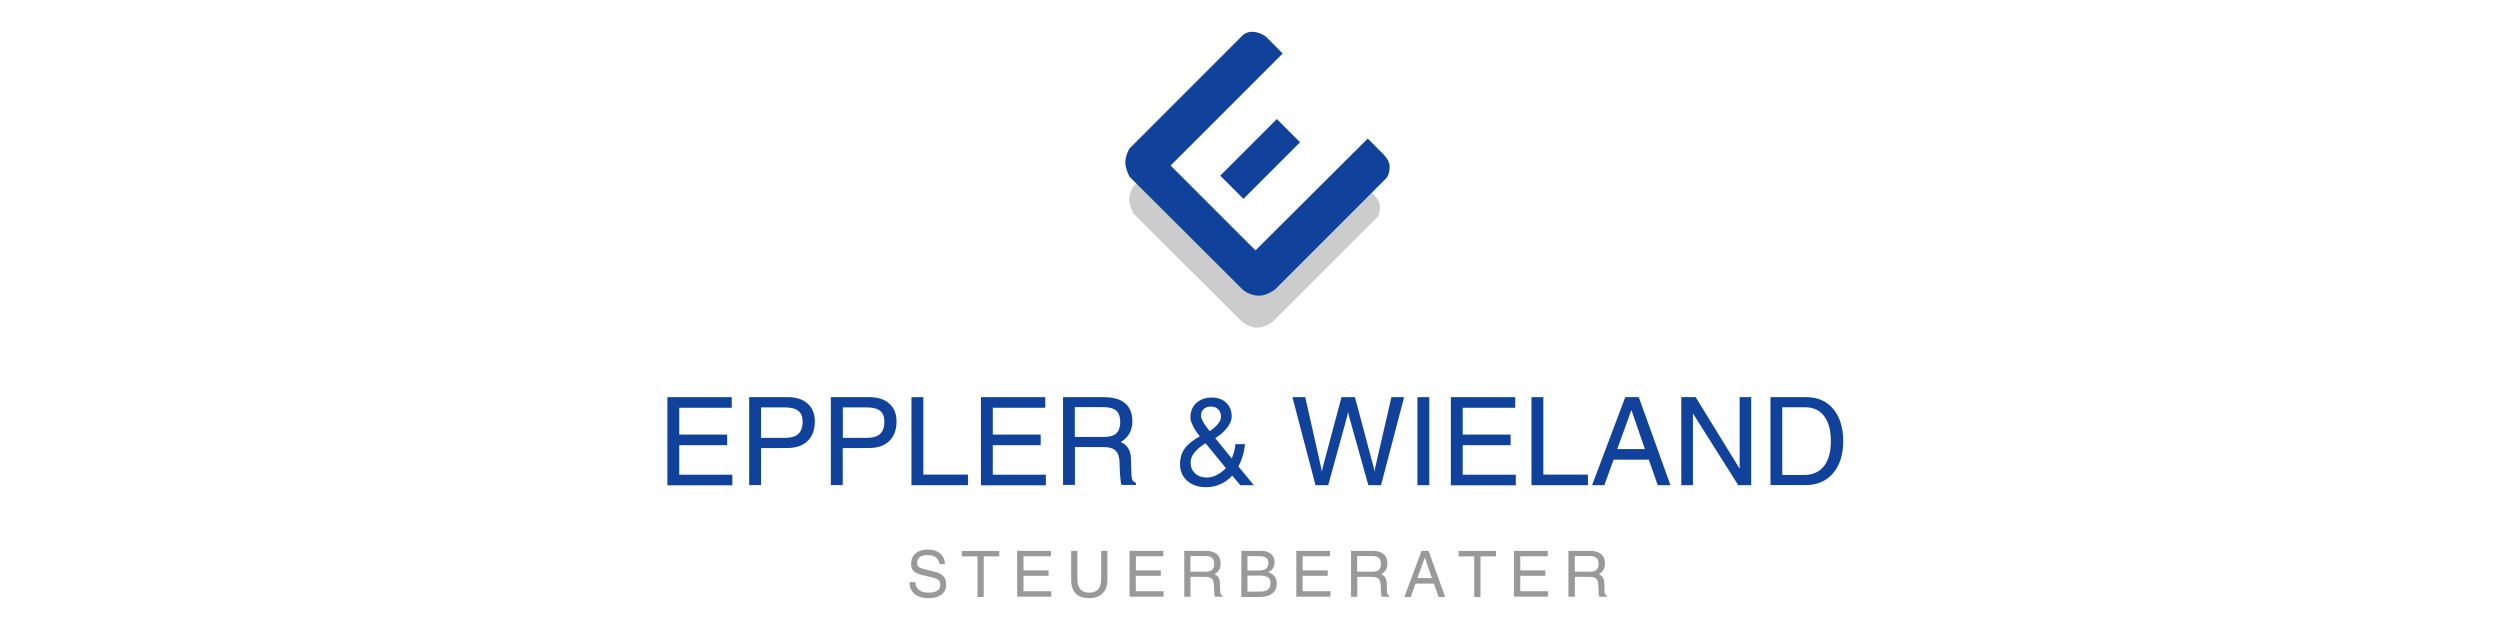 <svg width="236" height="60" viewBox="0 0 236 60" fill="none" xmlns="http://www.w3.org/2000/svg">
<rect width="236" height="60" fill="white"/>
<path fill-rule="evenodd" clip-rule="evenodd" d="M110.662 19.182L118.339 26.859L128.282 16.971L129.616 18.304C129.616 18.304 130.271 18.893 130.271 19.482C130.282 20.204 130.016 20.504 130.016 20.504L120.117 30.392C120.117 30.392 119.405 30.936 118.717 30.925C117.828 30.914 117.228 30.359 117.228 30.359L106.996 20.148C106.996 20.148 106.607 19.449 106.596 18.86C106.585 18.238 106.962 17.627 106.962 17.627L108.951 15.604L110.662 19.182Z" fill="#CCCCCC"/>
<path fill-rule="evenodd" clip-rule="evenodd" d="M121.083 5.05L110.506 15.627L118.517 23.637L129.116 13.082L130.504 14.471C130.504 14.471 131.182 15.082 131.182 15.704C131.182 16.46 130.904 16.782 130.904 16.782L120.35 27.337C120.35 27.337 119.583 27.914 118.872 27.914C117.928 27.914 117.306 27.337 117.306 27.337L106.629 16.682C106.629 16.682 106.229 15.949 106.229 15.327C106.229 14.671 106.629 14.016 106.629 14.016L117.361 3.283C117.361 3.283 117.806 2.895 118.517 3.028C119.383 3.194 119.772 3.728 119.772 3.728L121.083 5.05Z" fill="#10429B"/>
<path d="M120.533 11.239L115.191 16.581L117.383 18.773L122.725 13.431L120.533 11.239Z" fill="#10429B"/>
<path d="M63 45.802V37.492H69.077V37.992V38.492H64.122V41.025H68.644V41.525V42.025H64.122V44.813H69.133V45.313V45.813H63V45.802Z" fill="#10429B"/>
<path d="M70.721 37.492H71.277H74.354C75.165 37.492 75.788 37.692 76.243 38.103C76.699 38.503 76.921 39.069 76.921 39.78C76.921 40.569 76.699 41.18 76.243 41.625C75.788 42.069 75.154 42.291 74.354 42.291C73.299 42.291 72.455 42.291 71.844 42.302V45.791H71.288H70.721V37.492ZM71.844 41.336H74.077C74.665 41.336 75.088 41.214 75.354 40.969C75.621 40.725 75.765 40.336 75.765 39.803C75.765 39.336 75.632 38.992 75.354 38.781C75.088 38.569 74.654 38.458 74.077 38.458H71.844V41.336Z" fill="#10429B"/>
<path d="M78.432 37.492H78.987H82.065C82.876 37.492 83.498 37.692 83.954 38.103C84.409 38.503 84.631 39.069 84.631 39.78C84.631 40.569 84.409 41.18 83.954 41.625C83.498 42.069 82.865 42.291 82.065 42.291C81.009 42.291 80.165 42.291 79.554 42.302V45.791H78.998H78.432V37.492ZM79.565 41.336H81.798C82.387 41.336 82.809 41.214 83.076 40.969C83.342 40.725 83.487 40.336 83.487 39.803C83.487 39.336 83.353 38.992 83.076 38.781C82.809 38.569 82.376 38.458 81.798 38.458H79.565V41.336Z" fill="#10429B"/>
<path d="M86.042 45.802V37.492H86.598H87.164V44.802H91.375V45.302V45.802H86.042Z" fill="#10429B"/>
<path d="M92.597 45.802V37.492H98.674V37.992V38.492H93.719V41.025H98.241V41.525V42.025H93.719V44.813H98.73V45.313V45.813H92.597V45.802Z" fill="#10429B"/>
<path d="M100.33 37.492H100.885H104.196C105.074 37.492 105.751 37.681 106.207 38.069C106.662 38.447 106.896 39.014 106.896 39.747C106.896 40.469 106.651 41.047 106.173 41.458C106.051 41.558 105.918 41.647 105.785 41.725L105.973 41.813C106.473 42.102 106.74 42.591 106.762 43.28L106.807 44.791C106.818 45.035 106.851 45.213 106.907 45.324C106.962 45.435 107.073 45.524 107.24 45.602V45.78H105.862C105.829 45.713 105.807 45.535 105.773 45.246C105.74 44.958 105.718 44.647 105.707 44.291L105.685 43.636C105.673 43.124 105.54 42.747 105.307 42.536C105.074 42.313 104.685 42.202 104.14 42.202H101.474V45.78H100.918H100.352V37.492H100.33ZM101.463 41.247H104.24C104.762 41.247 105.14 41.136 105.385 40.903C105.629 40.669 105.751 40.314 105.751 39.825C105.751 39.347 105.629 38.992 105.374 38.769C105.118 38.547 104.718 38.436 104.163 38.436H101.463V41.247Z" fill="#10429B"/>
<path d="M112.373 39.413C112.373 38.846 112.562 38.391 112.928 38.047C113.306 37.702 113.795 37.524 114.395 37.524C114.95 37.524 115.406 37.691 115.75 38.013C116.095 38.347 116.272 38.769 116.272 39.313C116.272 39.691 116.095 40.091 115.739 40.502C115.473 40.824 115.128 41.102 114.717 41.357L116.15 43.124L116.272 43.268L116.306 43.213C116.484 42.779 116.584 42.357 116.628 41.924H117.528C117.483 42.468 117.35 43.024 117.128 43.557C117.061 43.735 116.983 43.89 116.906 44.035L118.361 45.801H117.083L116.328 44.901C115.984 45.257 115.606 45.535 115.195 45.712C114.784 45.901 114.339 45.99 113.85 45.99C113.117 45.99 112.528 45.79 112.073 45.39C111.617 44.99 111.395 44.457 111.395 43.802C111.395 43.191 111.573 42.657 111.928 42.224C112.206 41.88 112.651 41.535 113.262 41.18L113.206 41.113C112.962 40.813 112.762 40.502 112.606 40.191C112.451 39.88 112.373 39.624 112.373 39.413ZM113.939 45.079C114.228 45.079 114.539 45.001 114.85 44.846C115.161 44.69 115.439 44.49 115.661 44.246L115.717 44.179L115.117 43.446L113.806 41.846C113.428 42.068 113.128 42.313 112.895 42.557C112.562 42.913 112.395 43.291 112.395 43.668C112.395 44.09 112.539 44.424 112.817 44.69C113.106 44.957 113.484 45.079 113.939 45.079ZM113.373 39.246C113.373 39.38 113.428 39.546 113.539 39.758C113.65 39.969 113.795 40.191 113.973 40.413L114.206 40.702C114.45 40.535 114.673 40.358 114.85 40.169C115.128 39.88 115.261 39.602 115.261 39.335C115.261 39.047 115.173 38.813 115.006 38.647C114.828 38.469 114.606 38.38 114.317 38.38C114.028 38.38 113.806 38.458 113.628 38.613C113.462 38.78 113.373 38.991 113.373 39.246Z" fill="#10429B"/>
<path d="M124.183 45.802L122.005 37.492H122.605H123.216L124.694 44.058C124.716 44.169 124.738 44.269 124.76 44.369C124.783 44.469 124.783 44.535 124.783 44.58C124.783 44.535 124.794 44.458 124.816 44.358C124.838 44.258 124.86 44.158 124.883 44.058L126.638 37.492H127.271H127.905L129.649 44.024C129.682 44.124 129.704 44.224 129.727 44.336C129.749 44.435 129.76 44.513 129.76 44.569C129.76 44.524 129.771 44.458 129.782 44.347C129.804 44.247 129.816 44.136 129.849 44.024L131.349 37.492H131.949H132.549L130.371 45.802H129.771H129.171L127.371 39.38C127.338 39.269 127.316 39.169 127.294 39.058C127.271 38.958 127.26 38.88 127.26 38.836C127.26 38.88 127.249 38.958 127.227 39.069C127.205 39.169 127.182 39.28 127.149 39.38L125.383 45.802H124.783H124.183Z" fill="#10429B"/>
<path d="M133.804 37.492H134.36H134.926V45.802H134.371H133.804V37.492Z" fill="#10429B"/>
<path d="M136.959 45.802V37.492H143.036V37.992V38.492H138.081V41.025H142.603V41.525V42.025H138.081V44.813H143.092V45.313V45.813H136.959V45.802Z" fill="#10429B"/>
<path d="M144.57 45.802V37.492H145.125H145.692V44.802H149.902V45.302V45.802H144.57Z" fill="#10429B"/>
<path d="M153.424 37.492H154.058H154.702L157.691 45.802H157.091H156.491L155.646 43.391H152.324L151.447 45.802H150.869H150.291L153.424 37.492ZM152.669 42.391H155.28L154.002 38.703L152.669 42.391Z" fill="#10429B"/>
<path d="M159.801 45.802H159.257H158.713V37.492H159.39H160.068L164.223 44.247V37.492H164.768H165.312V45.802H164.701H164.09L159.813 39.025V45.802H159.801Z" fill="#10429B"/>
<path d="M167.134 37.492H167.69H170.545C171.6 37.492 172.433 37.869 173.067 38.614C173.689 39.369 174 40.38 174 41.647C174 42.913 173.678 43.924 173.045 44.669C172.411 45.413 171.545 45.791 170.456 45.791H167.69H167.134V37.492ZM168.256 44.835H170.311C171.122 44.835 171.745 44.558 172.178 44.002C172.622 43.447 172.833 42.658 172.833 41.647C172.833 40.625 172.622 39.836 172.2 39.28C171.778 38.725 171.178 38.447 170.4 38.447H168.245V44.835H168.256Z" fill="#10429B"/>
<path d="M88.675 53.256C88.653 52.978 88.542 52.767 88.353 52.623C88.164 52.478 87.909 52.401 87.586 52.401C87.253 52.401 86.998 52.467 86.831 52.59C86.664 52.723 86.575 52.901 86.575 53.156C86.575 53.323 86.631 53.445 86.742 53.534C86.853 53.612 87.087 53.7 87.431 53.778L88.186 53.956C88.597 54.056 88.886 54.2 89.053 54.389C89.231 54.578 89.32 54.845 89.32 55.189C89.32 55.589 89.175 55.9 88.875 56.122C88.575 56.356 88.175 56.467 87.664 56.467C87.098 56.467 86.653 56.334 86.331 56.067C86.02 55.8 85.864 55.445 85.864 54.989V54.956H86.409C86.42 55.267 86.531 55.511 86.753 55.689C86.975 55.867 87.275 55.945 87.664 55.945C88.031 55.945 88.297 55.878 88.486 55.756C88.675 55.634 88.764 55.445 88.764 55.211C88.764 55 88.697 54.845 88.575 54.745C88.453 54.645 88.209 54.556 87.831 54.467L87.075 54.289C86.686 54.2 86.42 54.067 86.253 53.911C86.087 53.745 86.009 53.523 86.009 53.234C86.009 52.823 86.153 52.489 86.431 52.245C86.709 52.001 87.098 51.878 87.575 51.878C88.064 51.878 88.453 52.001 88.742 52.245C89.031 52.489 89.186 52.823 89.209 53.256H88.675Z" fill="#999999"/>
<path d="M92.264 52.523H90.797V52.268V52.012H94.33V52.268V52.523H92.864V56.356H92.575H92.275V52.523H92.264Z" fill="#999999"/>
<path d="M96.019 56.356V52.001H99.207V52.257V52.512H96.619V53.845H98.985V54.101V54.356H96.619V55.812H99.241V56.067V56.323H96.019V56.356Z" fill="#999999"/>
<path d="M104.54 54.756C104.54 55.289 104.385 55.712 104.085 56.012C103.785 56.312 103.363 56.467 102.829 56.467C102.274 56.467 101.841 56.323 101.552 56.034C101.263 55.745 101.118 55.312 101.118 54.756V52.001H101.407H101.707V54.712C101.707 55.112 101.807 55.423 101.996 55.634C102.185 55.845 102.463 55.945 102.829 55.945C103.196 55.945 103.474 55.845 103.663 55.634C103.851 55.423 103.951 55.112 103.951 54.712V52.001H104.24H104.54V54.756Z" fill="#999999"/>
<path d="M106.629 56.356V52.001H109.818V52.257V52.512H107.229V53.845H109.584V54.101V54.356H107.218V55.812H109.84V56.067V56.323H106.629V56.356Z" fill="#999999"/>
<path d="M111.773 52.001H112.062H113.806C114.273 52.001 114.617 52.101 114.861 52.301C115.106 52.501 115.228 52.79 115.228 53.179C115.228 53.556 115.106 53.856 114.85 54.067C114.784 54.123 114.717 54.167 114.65 54.212L114.75 54.256C115.017 54.412 115.15 54.667 115.161 55.023L115.184 55.812C115.184 55.945 115.206 56.034 115.239 56.09C115.273 56.145 115.328 56.201 115.406 56.234V56.334H114.684C114.673 56.3 114.65 56.201 114.639 56.056C114.628 55.901 114.617 55.734 114.606 55.556L114.595 55.212C114.584 54.945 114.517 54.745 114.395 54.634C114.273 54.523 114.073 54.456 113.784 54.456H112.384V56.334H112.095H111.795V52.001H111.773ZM112.373 53.967H113.828C114.106 53.967 114.295 53.912 114.428 53.79C114.55 53.667 114.617 53.479 114.617 53.223C114.617 52.968 114.55 52.79 114.417 52.668C114.284 52.556 114.073 52.49 113.784 52.49H112.373V53.967Z" fill="#999999"/>
<path d="M117.172 52.001H117.461H119.083C119.45 52.001 119.75 52.101 119.983 52.29C120.205 52.479 120.328 52.734 120.328 53.045C120.328 53.412 120.194 53.69 119.928 53.89C119.861 53.934 119.805 53.979 119.728 54.012C119.872 54.067 119.994 54.123 120.105 54.201C120.394 54.412 120.528 54.701 120.528 55.067C120.528 55.467 120.394 55.789 120.116 56.012C119.839 56.245 119.45 56.356 118.961 56.356H117.472H117.183V52.001H117.172ZM117.761 53.856H118.817C119.139 53.856 119.372 53.801 119.517 53.679C119.661 53.568 119.739 53.379 119.739 53.134C119.739 52.912 119.672 52.757 119.539 52.657C119.405 52.556 119.183 52.501 118.894 52.501H117.761V53.856ZM117.761 55.845H118.961C119.294 55.845 119.55 55.778 119.705 55.645C119.861 55.512 119.939 55.312 119.939 55.034C119.939 54.79 119.861 54.612 119.694 54.501C119.528 54.39 119.272 54.334 118.917 54.334H117.761V55.845Z" fill="#999999"/>
<path d="M122.372 56.356V52.001H125.56V52.257V52.512H122.972V53.845H125.338V54.101V54.356H122.972V55.812H125.594V56.067V56.323H122.372V56.356Z" fill="#999999"/>
<path d="M127.527 52.001H127.816H129.549C130.015 52.001 130.36 52.101 130.604 52.301C130.849 52.501 130.971 52.79 130.971 53.179C130.971 53.556 130.849 53.856 130.593 54.067C130.527 54.123 130.46 54.167 130.393 54.212L130.493 54.256C130.76 54.412 130.893 54.667 130.904 55.023L130.927 55.812C130.927 55.945 130.949 56.034 130.982 56.09C131.015 56.145 131.071 56.201 131.149 56.234V56.334H130.427C130.415 56.3 130.393 56.201 130.382 56.056C130.371 55.912 130.36 55.734 130.349 55.556L130.338 55.212C130.327 54.945 130.26 54.745 130.138 54.634C130.015 54.523 129.816 54.456 129.527 54.456H128.127V56.334H127.838H127.538V52.001H127.527ZM128.116 53.967H129.571C129.849 53.967 130.038 53.912 130.171 53.79C130.293 53.667 130.36 53.479 130.36 53.223C130.36 52.968 130.293 52.79 130.16 52.668C130.027 52.556 129.816 52.49 129.527 52.49H128.116V53.967Z" fill="#999999"/>
<path d="M134.193 52.001H134.526H134.859L136.426 56.356H136.115H135.804L135.359 55.09H133.626L133.171 56.356H132.871H132.571L134.193 52.001ZM133.804 54.567H135.171L134.504 52.634L133.804 54.567Z" fill="#999999"/>
<path d="M139.159 52.523H137.693V52.268V52.012H141.225V52.268V52.523H139.759V56.356H139.47H139.17V52.523H139.159Z" fill="#999999"/>
<path d="M142.914 56.356V52.001H146.103V52.257V52.512H143.514V53.845H145.881V54.101V54.356H143.514V55.812H146.136V56.067V56.323H142.914V56.356Z" fill="#999999"/>
<path d="M148.069 52.001H148.358H150.091C150.558 52.001 150.902 52.101 151.147 52.301C151.391 52.501 151.513 52.79 151.513 53.179C151.513 53.556 151.391 53.856 151.136 54.067C151.069 54.123 151.002 54.167 150.936 54.212L151.036 54.256C151.302 54.412 151.436 54.667 151.447 55.023L151.469 55.812C151.469 55.945 151.491 56.034 151.524 56.09C151.558 56.145 151.613 56.201 151.691 56.234V56.334H150.969C150.958 56.3 150.936 56.201 150.925 56.056C150.913 55.912 150.902 55.734 150.891 55.556L150.88 55.212C150.869 54.945 150.802 54.745 150.68 54.634C150.558 54.523 150.358 54.456 150.069 54.456H148.669V56.334H148.358H148.058V52.001H148.069ZM148.658 53.967H150.114C150.391 53.967 150.58 53.912 150.713 53.79C150.836 53.667 150.902 53.479 150.902 53.223C150.902 52.968 150.836 52.79 150.702 52.668C150.569 52.556 150.358 52.49 150.069 52.49H148.658V53.967Z" fill="#999999"/>
</svg>
